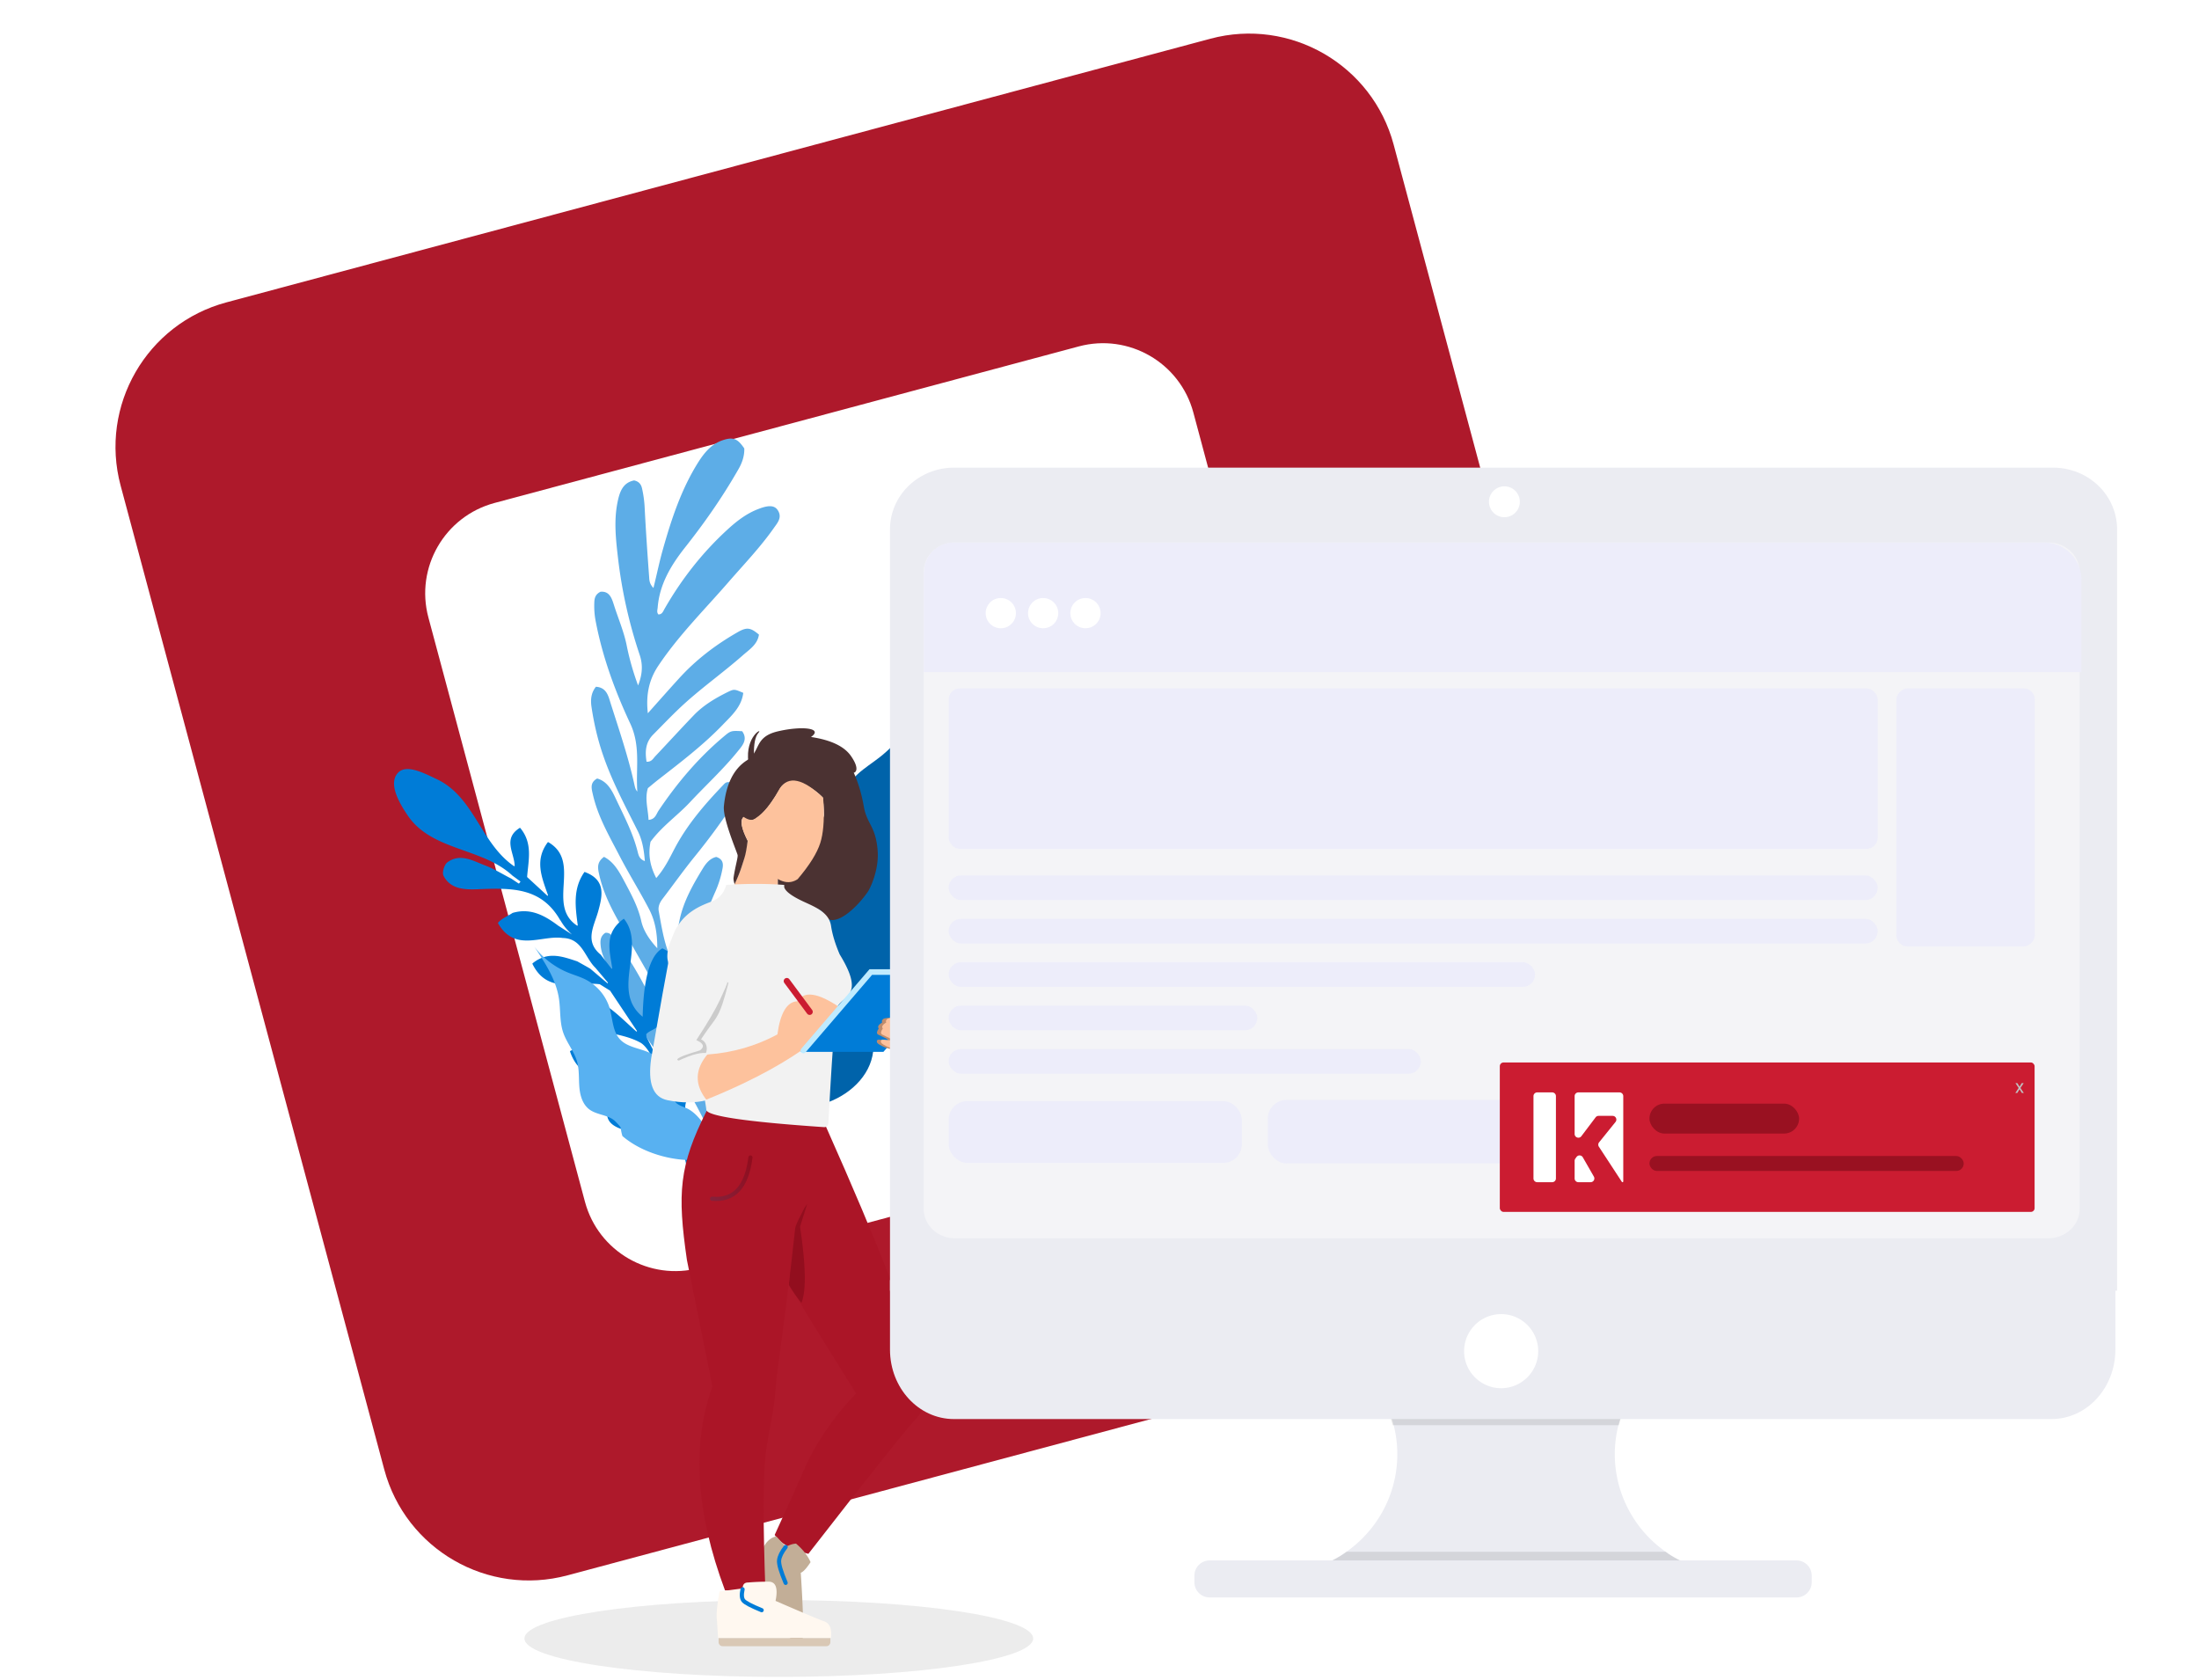 <svg xmlns="http://www.w3.org/2000/svg" width="576" height="440" fill="none" viewBox="0 0 544 449"><path fill="#AE192B" fill-rule="evenodd" d="M38.637 80.822c-21.339 5.717-34.002 27.651-28.284 48.989l70.469 262.993c5.717 21.339 27.651 34.002 48.989 28.285l262.993-70.469c21.339-5.718 34.002-27.651 28.285-48.99L350.62 38.637c-5.718-21.339-27.651-34.002-48.99-28.284L38.637 80.822Zm71.661 53.62c-13.337 3.573-21.252 17.282-17.678 30.618l41.846 156.172c3.573 13.336 17.282 21.251 30.618 17.677l156.172-41.846c13.337-3.573 21.251-17.282 17.678-30.618l-41.846-156.172c-3.574-13.336-17.282-21.25-30.619-17.677l-156.171 41.846Z" clip-rule="evenodd"/><path fill="#5DADE7" d="M174.666 318.664c.717-.58-8.599-20.568-12.788-27.313-3.1-4.897-6.995-8.704-8.645-10.754-4.555-6.356-8.555-12.988-11.599-20.201-1.028-2.399-2.589-4.58-2.938-7.305-.167-1.46-.227-2.774 1.194-3.737 1.402-.191 1.87.956 2.558 1.821 5.462 6.703 9.076 14.496 12.838 22.18 1.477 3.028 3.035 6.023 4.961 8.867-.548-4.028-.859-8.059-2.964-11.69-4.818-8.399-9.676-16.782-14.372-25.232-2.056-3.747-3.843-7.651-4.73-11.924-.34-1.533-.467-3.01 1.378-4.338 2.843 1.466 4.269 4.371 5.677 6.998 1.683 3.182 3.423 6.389 4.256 10.062.545 2.501 1.975 4.831 4.301 7.369.026-4.025-.599-7.305-2.082-10.235-2.542-4.934-5.501-9.602-8.043-14.536-2.716-5.244-5.719-10.372-7.062-16.226-.34-1.533-.945-3.245 1.123-4.377 2.698.76 3.907 3.133 4.933 5.294 2.187 4.649 4.636 9.239 5.899 14.313.245.951.466 1.96 1.915 2.467-.236-2.914-.651-5.564-1.91-8.06-3.376-6.743-6.958-13.402-9.386-20.628-1.378-4.072-2.33-8.27-2.962-12.503-.277-1.846-.153-3.76 1.18-5.404 2.743.169 3.294 2.333 3.85 4.16 2.322 7.318 4.825 14.609 6.459 22.112.153.606.248 1.189.761 1.743-.458-6.024.948-12.046-1.865-18.112-4.115-8.782-7.47-17.923-9.284-27.503-.343-1.771-.43-3.503-.337-5.261.082-1.085.444-1.95 1.638-2.534 2.436-.231 3.035 1.818 3.582 3.506 1.136 3.597 2.657 7.085 3.408 10.791.718 3.625 1.755 7.215 3.055 10.745 1.103-2.792 1.378-5.389.404-8.24a127.39 127.39 0 0 1-5.766-25.787c-.564-4.883-1.127-9.765-.181-14.692.545-2.755 1.304-5.454 4.484-6.085 1.365.302 1.896 1.136 2.118 2.145.416 1.836.652 3.699.725 5.628.318 6.034.734 12.076 1.175 18.06.056.837.063 1.79 1.147 2.924.908-3.621 1.579-7.001 2.522-10.301 2.3-8.156 4.946-16.166 9.495-23.377 1.662-2.59 3.581-4.904 6.668-5.879 2.661-.849 3.814-.364 5.599 2.251.065 2.028-.594 3.922-1.639 5.687-4.202 7.356-9.024 14.249-14.283 20.89-3.706 4.716-6.744 9.781-7.229 15.952-.045.591-.311 1.226.178 1.838 1.067.042 1.298-.913 1.728-1.614 4.494-7.81 9.98-14.83 16.605-20.931 2.494-2.309 5.17-4.407 8.435-5.646 2.635-1.029 4.26-1.024 5.149.332 1.262 1.921-.056 3.368-1.055 4.78-3.62 5.159-8.009 9.724-12.133 14.468-6.361 7.331-13.26 14.164-18.688 22.26-2.589 3.83-3.394 7.934-2.847 12.775 2.945-3.306 5.59-6.298 8.291-9.266 4.541-5.01 9.821-9.031 15.663-12.375 2.509-1.455 3.487-1.282 5.742.615-.373 2.59-2.456 3.919-4.217 5.451-5.649 4.985-11.903 9.309-17.353 14.548-2.265 2.168-4.439 4.442-6.67 6.692-2.101 2.101-2.23 4.591-1.798 7.281 1.322.081 1.725-.801 2.287-1.412 3.468-3.664 6.861-7.392 10.346-11.015 2.581-2.679 5.735-4.542 8.989-6.159 1.832-.892 1.865-.81 4.229.183-.463 3.773-3.178 6.125-5.588 8.639-5.268 5.451-11.282 10.011-17.221 14.637-.906.705-1.754 1.433-2.684 2.196-.888 2.848.052 5.617.173 8.482 1.854-.136 2.064-1.608 2.73-2.549 4.868-7.246 10.464-13.881 17.134-19.523 2.095-1.764 2.079-1.805 5.158-1.63 1.543 2.14.152 3.76-1.092 5.272-3.958 4.915-8.62 9.162-12.934 13.793-3.362 3.572-7.461 6.394-10.466 10.489-.639 3.224-.238 6.309 1.529 9.697 2.253-2.546 3.529-5.266 4.872-7.821 3.38-6.447 8.05-11.844 13-17.021.927-1 1.019-.894 3.533-.584.963 2.473-.211 4.625-1.492 6.63-2.977 4.514-6.218 8.849-9.649 13.071-3.016 3.717-5.768 7.614-8.693 11.437-.707.958-1.125 2.037-.895 3.185.644 3.56 1.222 7.194 2.414 10.577 1.298.139 1.291-.814 1.458-1.456.582-2.197 1.222-4.37 1.647-6.598 1.044-5.157 3.602-9.644 6.293-14.04.859-1.403 1.925-2.651 3.539-3.024 1.917.602 1.952 1.974 1.627 3.397a27.565 27.565 0 0 1-1.802 5.754c-4.751 10.686-7.907 21.771-7.749 33.605.026 1.231-.349 2.532.72 3.863 1.101-1.979 1.314-4.026 1.644-6.024 1.59-9.776 4.143-19.182 8.407-28.14.678-1.377 1.482-2.565 2.705-3.543 2.178.305 2.207 2.013 2.038 3.467-.719 6.65-1.85 13.228-3.918 19.616-2.365 7.179-4.904 14.285-7.886 21.238-.484 1.153-.679 2.428-1.055 3.728.696 1.818 1.449 3.661 2.328 5.929 2.587-5.119 2.39-11.441 7.939-14.569 1.456 1.459 1.335 2.799 1.036 4.402-.962 5.124-2.927 9.893-4.835 14.687-1.176 2.965-1.04 5.633.221 8.367 1.971 4.355 4.228 8.593 5.872 13.082"/><path fill="#0063AA" d="M211.601 279.693c.077-4.481-2.574-9.215-.481-13.194 1.812-3.442 6.367-4.529 8.777-7.588 2.171-2.77 2.2-6.627 1.536-10.058-.642-3.433-1.881-6.806-1.882-10.305.012-4.453 2.012-8.688 2.227-13.118.233-4.697-1.504-9.236-2.049-13.898-.935-7.81 1.505-15.591 3.905-23.101-2.121 5.444-5.727 10.332-10.357 13.951-1.942 1.528-4.083 2.855-5.899 4.525-3.876 3.564-6.205 8.72-6.296 13.934-.08 4.659 1.457 9.64-.732 13.762-2.232 4.149-7.404 5.742-10.721 9.094-4.125 4.188-4.888 10.689-3.897 16.434.288 1.72.719 3.536.013 5.137-.687 1.576-2.243 2.511-3.582 3.6-6.55 5.367-7.371 16.303-1.686 22.542 9.379 10.267 30.858 2.241 31.124-11.717Z"/><path fill="#007CD7" d="M161.611 313.944c.506-10.167-8.22-9.861-15.441-11.578-3.267-.784-6.917-2.191-5.442-6.393 1.557-4.371 5.315-2.246 8.044-1.126 2.647 1.091 5.003 2.902 9.02 5.358.088.053.217-.03.187-.147-4.824-14.948-23.047-5.691-27.503-18.994-.012-.047.017-.129.064-.14 9.574-4.92 18.149 6.241 24.688 9.299.082.029.018.07 0 0-1.497-6.179-4.036-10.477-5.951-11.531-7.48-4.11-18.456-1.567-20.877-10.791-.012-.046.018-.128.064-.14 8.505-3.629 13.089 2.038 19.702 7.934.1.099.24-.036.187-.147-3.098-4.629-5.159-7.732-7.173-10.748-.828-.51-1.927-1.199-2.755-1.709-6.245-.822-13.952 2.803-17.994-5.437-.011-.047-.006-.123.035-.158 4.092-3.327 8.018-1.816 11.938-.527 1.163.649 2.296 1.28 3.464 1.952 2.034 1.719.8.691 4.549 3.862.1.099.258-.066.158-.165l-3.318-3.926c-2.84-2.732-3.495-7.857-8.736-7.966-5.647-.824-12.794 3.925-17.291-3.95-.036-.041-.006-.123.034-.158 1.022-1.179 2.837-1.889 3.855-2.595l.047-.012c4.784-1.391 8.565.728 12.173 3.438.475.302.922.586 3.665 2.348-2.299-2.074-2.925-3.654-3.225-3.951-5.021-8.661-12.84-8.511-21.853-8.157-3.335.128-7.368.16-9.279-3.628-.413-.839.22-2.963 1.062-3.574 3.409-2.483 6.78-.408 9.984.814 2.453.917 4.714 2.355 7.062 3.546.658.429 1.293.864 1.95 1.293a.15.15 0 0 0 .17-.018l.304-.376c.035-.058.017-.128-.018-.169l-2.086-1.532c-8.071-7.513-21.467-6.541-27.939-16.001-2.974-4.337-4.927-8.685-2.82-11.284 2.166-2.663 6.734-.296 10.59 1.531 9.992 4.763 11.649 17.063 20.571 23.217.089.052.2-.001.199-.1-.093-3.505-3.252-7.199 1.346-10.107.04-.035.117-.03.158.034 3.383 4.084 2.178 8.565 1.823 13.053.006.023.018.07.048.087 1.628 1.499 3.292 3.039 5.343 4.927a.12.12 0 0 0 .193-.123c-1.756-4.945-3.588-9.399-.074-14.119.035-.059.111-.053.164-.042 9.014 5.236-.591 16.798 7.667 22.3.088.053.193-.024.193-.123-.643-4.881-1.344-9.696 1.76-14.163.041-.036.082-.071.141-.036 5.704 2.127 4.715 6.379 3.527 10.632-1.119 3.937-3.65 7.91.722 11.469l.006.024c.883 1.117 1.742 2.24 2.855 3.671.076.105.234.04.205-.077-.713-4.862-2.193-9.405 3.029-13.193.041-.036.117-.03.158.034 6.003 7.617-3.713 19.132 4.948 26.122.065.059.001.1 0 0 .131-5.077.671-15.699 5.276-18.287 6.639 3.157 4.627 9.855 2.582 15.842-.029.081.048.186.142.162 4-1.042 7.679-5.108 11.201.009l.011.047c2.405 7.885-9.382 9.492-12.353 15.466-.017.029-.005.075.001.099.654 4.728 1.848 8.151 3.01 8.502.082.029-.064.041 0 0 3.655-2.495 2.834-10.138 12.27-12.264 4.621-1.052.871 10.288-4.911 11.386-3.643.678-5.914-.011-5.85 3.575.088 3.581 3.041 16.073 3.041 16.073l-2.697 1.556Zm-5.574-42.015c-2.719 3.822-3.741 3.039-5.173 4.471-.041.035.044.759.056.806l3.043 5.984c.047.088.194.075.217-.03"/><path fill="#58B1F1" d="M144.481 303.67c-.836-2.796.206-1.73-1.829-3.855-1.762-1.838-4.86-1.716-6.936-3.209-1.873-1.353-2.568-3.766-2.747-6.034-.193-2.266.005-4.598-.608-6.792-.791-2.79-2.811-5.092-3.726-7.831-.974-2.904-.662-6.056-1.133-9.074-.776-5.062-3.699-9.509-6.551-13.794a21.636 21.636 0 0 0 9.062 6.919c1.508.615 3.108 1.069 4.561 1.796 3.1 1.551 5.492 4.372 6.466 7.625.87 2.906.763 6.3 2.885 8.498 2.153 2.207 5.735 2.294 8.441 3.81 3.369 1.897 4.998 5.838 5.374 9.615.119 1.129.162 2.344.894 3.223.716.867 1.873 1.178 2.92 1.625 5.123 2.209 9.889 12.87 5.477 13.361-4.902 1.47-15.687 0-22.55-5.883Z"/><path fill="#ECECEC" d="M186.286 448.241c-37.553 0-67.995-4.599-67.995-10.272 0-5.674 30.442-10.273 67.995-10.273 37.552 0 67.994 4.599 67.994 10.273 0 5.673-30.442 10.272-67.994 10.272Z"/><path fill="#AB1527" fill-rule="evenodd" d="M198.904 301.194c14.289 32.061 22.926 54.331 25.911 66.808 1.252 4.93.719 8.575-1.599 10.937-2.317 2.361-11.994 14.494-29.031 36.399-4.495-1.074-7.499-2.758-9.01-5.053 3.874-8.433 6.577-14.434 8.108-18.003 2.296-5.353 7.472-13.611 13.667-19.772-9.179-14.95-21.623-33.82-23.365-40.876-1.742-7.055 3.394-9.454 6.938-31.392l8.381.952Z" clip-rule="evenodd"/><path fill="#920E1E" fill-rule="evenodd" d="m193.858 321.852-1.902 6.044c1.565 10.481 1.684 17.271.356 20.371a66.383 66.383 0 0 1-1.884-2.512 49.669 49.669 0 0 1-1.462-2.285l1.281-16.792 3.611-4.826Z" clip-rule="evenodd"/><path fill="#C2AE97" fill-rule="evenodd" d="M182.234 413.491c.863-1.586 1.99-2.527 3.381-2.822l2.592 2.822a5.865 5.865 0 0 1 2.672-.888c1.805 1.525 3.102 3.178 3.892 4.959-1.078 1.651-1.952 2.598-2.62 2.84.628 9.552.785 15.523.471 17.914-.314 2.391-4.568-.65-12.762-9.125l2.374-15.7Z" clip-rule="evenodd"/><path stroke="#007CD7" stroke-linecap="round" stroke-width="1.11" d="M188.108 413.511c-1.047 1.341-1.63 2.52-1.747 3.539-.117 1.018.465 3.036 1.747 6.054"/><path fill="#AB1527" fill-rule="evenodd" d="M166.988 296.955c-7.372 14.624-7.862 21.962-5.267 39.848l6.822 33.793c-5.572 15.445-4.452 33.617 3.359 54.515l10.818.739c-.671-18.921-.671-31.146 0-36.676 1.007-8.295 2.186-10.924 2.648-17.395.463-6.472 2.619-18.621 5.258-43.165.048-1.775 2.98-5.806 3.03-7.459.26-8.641-.249-17.086-1.528-25.336l-25.14 1.136Z" clip-rule="evenodd"/><path fill="#FFF8F0" fill-rule="evenodd" d="M170.433 425.401c-.681 3.822-.909 6.406-.681 7.751l.298 4.694h30.19c.262-2.455-.347-3.943-1.829-4.464-1.481-.522-5.814-2.342-12.999-5.46.689-3.419.074-5.132-1.842-5.137a61.977 61.977 0 0 0-5.493.215c-.977 0-1.465.528-1.465 1.585l-6.179.816Z" clip-rule="evenodd"/><path fill="#D9C8B5" fill-rule="evenodd" d="M200.062 437.866H170.19v1.086c0 .6.486 1.086 1.086 1.086h27.7c.6 0 1.086-.486 1.086-1.086v-1.086Z" clip-rule="evenodd"/><path stroke="#007CD7" stroke-linecap="round" stroke-width="1.11" d="M176.597 424.809c-.321 1.449-.244 2.461.234 3.037.477.575 2.1 1.428 4.87 2.56"/><path stroke="url(#a)" stroke-linecap="round" stroke-width="1.11" d="M178.7 309.394c-.989 7.902-4.407 11.576-10.255 11.022" opacity=".6"/><path fill="#FDC29D" fill-rule="evenodd" d="M174.155 236.831c1.829-3.379 3.089-7.427 3.778-12.146l8.113 9.214v2.932h-11.891Z" clip-rule="evenodd"/><path fill="#4B3232" fill-rule="evenodd" d="M176.401 231.509a35.542 35.542 0 0 1-1.94 4.825c-.241-.768-.331-1.357-.27-1.768.493-3.277 1.235-5.449 1.061-6.074-.31-1.114-3.966-9.691-3.651-12.989.548-5.726 2.552-10.012 6.211-12.308 3.658-2.296 1.776-6.197 8.213-7.708 6.438-1.51 12.268-.889 8.861 1.511 5.334.799 8.9 2.501 10.699 5.105 2.697 3.907.811 4.552.722 4.405 1.229 2.769 2.122 5.767 2.679 8.995.836 4.843 3.202 5.238 3.714 11.875.392 5.088-1.93 10.004-2.686 11.083-3.633 5.188-9.772 10.11-11.716 5.848-1.575-3.451-12.809-1.268-12.273-7.754.033-.392-.072-2.393.214-2.98 2.306-4.737 12.105-13.491 12.105-15.708 0-2.273-.317-4.7-.336-4.721-.277-.305-3.006-3.117-6.554-3.988-2.365-.581-4.028.053-4.989 1.902-2.22 3.755-4.147 6.215-5.78 7.381-1.633 1.165-2.911 1.165-3.834 0-.961.727-.59 2.82 1.112 6.279-.17 1.254-.314 2.187-.434 2.801-.239 1.225-.284 1.377-1.128 3.988Z" clip-rule="evenodd"/><path fill="#4B3232" fill-rule="evenodd" d="M179.639 201.834c-.071-2.99.333-4.98 1.213-5.969 1.32-1.484-3.612.887-2.705 7.902l1.492-1.933Z" clip-rule="evenodd"/><path fill="#FDC29D" fill-rule="evenodd" d="M177.934 224.685c-1.68-3.2-2.041-5.315-1.085-6.344 1.296.873 2.317 1.043 3.063.509 1.119-.8 3.349-2.135 6.601-8.065 2.339-3.528 6.209-2.716 11.61 2.435.076.845.123 1.469.141 1.872.191 4.402-.129 7.805-.89 10.209-.865 2.734-2.882 5.965-6.051 9.694-2.041 1.369-4.312.996-6.811-1.12-3.749-3.174-4.075-4.68-5.013-6.516-.625-1.224-1.147-2.115-1.565-2.674Z" clip-rule="evenodd"/><path fill="#F2F2F2" fill-rule="evenodd" d="M187.727 236.54c-4.85-.362-10.017-.362-15.501 0-.597 2.156-1.833 3.607-3.71 4.354-2.814 1.12-8.544 2.95-10.855 10.041-.892 1.958-1.277 3.699-1.154 5.221.122 1.523 2.418 9.172 6.888 22.947 2.202 9.991 3.37 15.837 3.504 17.538.132 1.672 10.62 3.221 31.467 4.645a1.085 1.085 0 0 0 1.157-1.01l.001-.015c.963-17.919 1.713-28.099 2.248-30.541.82-3.737 8.13-2.653.784-14.604-1.204-2.816-1.975-5.36-2.313-7.633-.506-3.41-3.794-4.857-7.014-6.324-3.22-1.467-5.13-2.794-5.502-3.993v-.626Z" clip-rule="evenodd"/><path fill="#FDC29D" fill-rule="evenodd" d="M167.449 281.85c6.587-.492 12.739-2.274 18.457-5.345.782-5.805 2.574-8.762 5.377-8.873 1.719-2.821 5.443-2.293 11.174 1.582-5.174 6.673-8.725 10.648-10.654 11.923-2.892 1.914-10.237 6.865-24.825 12.763l-2.087-.292-1.87-9.034 3.542-2.724h.886Z" clip-rule="evenodd"/><path fill="#CBCBCB" fill-rule="evenodd" d="m172.824 262.663-15.072-4.403-1.679 9.129-3.016 17.119c-.966 6.676.259 7.199 4.113 7.994 3.855.794 4.193 1.284 7.338.489-3.336-4.167-4.097-3.18-.489-7.338-1.606-.449.045-2.239-3.604-.518-1.273-.349.611-1.253 5.65-2.714 1.339-.976 1.396-3.732-.579-4.594 3.037-4.639 3.713-4.803 4.892-7.338 1.178-2.535 2.278-7.209 2.446-7.826Z" clip-rule="evenodd"/><path fill="#F2F2F2" fill-rule="evenodd" d="m172.569 262.537-15.702-5.915-1.679 9.129-3.015 17.12c-.967 6.675.478 10.411 4.332 11.205 3.855.795 7.355.795 10.5 0-3.336-4.167-3.2-8.329.408-12.487-1.606-.449-4.233.187-7.883 1.909-1.273-.349.611-1.254 5.65-2.714 1.34-.977 1.022-1.896-.953-2.758 3.037-4.639 5.145-8.226 6.323-10.761 1.179-2.535 1.852-4.111 2.019-4.728Z" clip-rule="evenodd"/><path stroke="#CB1C31" stroke-linecap="round" stroke-width="1.666" d="m194.523 270.459-6.1-8.218"/><path fill="#007CD7" fill-rule="evenodd" d="M232.991 259.58h-22.244l-18.621 21.581h22.119l18.746-21.581Z" clip-rule="evenodd"/><path fill="#BE8C6D" fill-rule="evenodd" d="m224.332 268.295-3.251 3.745c-4.195-.125-6.487-.015-6.877.329-.39.343-.484.648-.282.916-1.029.655-1.336 1.195-.921 1.622-.54.752-.624 1.283-.252 1.593 1.837.873 2.747 1.351 2.73 1.431-.08.385-2.406-.142-2.73 0-.398.175-.331.728 0 1 1.029.846 4.257 2.246 6.295 1.289 2.037-.957 5.914-3.207 6.923-6.329.673-2.082.673-3.578 0-4.489l-1.635-1.107Z" clip-rule="evenodd"/><path fill="#FDC29D" fill-rule="evenodd" d="m225.419 268.295-3.252 3.745c-4.194-.125-6.486-.015-6.876.329-.39.343-.484.648-.283.916-1.028.655-1.335 1.195-.92 1.622-.54.752-.624 1.283-.253 1.593 1.838.873 2.748 1.351 2.731 1.431-.08.385-2.406-.142-2.731 0-.397.175-.33.728 0 1 1.03.846 4.258 2.246 6.295 1.289 2.037-.957 5.915-3.207 6.924-6.329.673-2.082.673-3.578 0-4.489l-1.635-1.107Z" clip-rule="evenodd"/><path stroke="#BFEBFF" stroke-linecap="round" stroke-width="1.5" d="M232.114 259.829h-21.247l-18.001 20.965"/><path fill="#EBECF2" d="M429.379 418.167v3.298h-99.005v-2.678a32.483 32.483 0 0 0 15.051-11.26 31.746 31.746 0 0 0 6.159-17.602 31.69 31.69 0 0 0-4.812-18.006 32.382 32.382 0 0 0-14.159-12.332h96.106a32.528 32.528 0 0 0-11.434 8.619 31.918 31.918 0 0 0-6.546 12.633 31.602 31.602 0 0 0 .97 18.877 32.106 32.106 0 0 0 11.599 15.056 32.675 32.675 0 0 0 6.071 3.395Z"/><path fill="#000" d="M428.861 359.515a32.679 32.679 0 0 0-11.486 8.7 32.28 32.28 0 0 0-6.576 12.751h-60.406a32.28 32.28 0 0 0-6.576-12.751 32.688 32.688 0 0 0-11.486-8.7h96.53Z" opacity=".1"/><path fill="#EBECF2" d="M216 342.189v18.566c0 10.251 7.649 18.561 17.088 18.561h293.366c9.438 0 17.087-8.31 17.087-18.561v-18.566H216Z"/><path fill="#000" d="m430.098 418.505-.412 3.713h-99.005l-1.238-2.975c2.716-1.105 6.209-2.602 8.563-4.451h85.324c1.895 1.489 4.627 2.701 6.768 3.713Z" opacity=".1"/><path fill="#EBECF2" d="M458.293 417.099H301.447c-2.253 0-4.081 1.818-4.081 4.06v1.782c0 2.242 1.828 4.059 4.081 4.059h156.846c2.254 0 4.081-1.817 4.081-4.059v-1.782c0-2.242-1.827-4.06-4.081-4.06ZM544 141.475c0-4.37-1.803-8.56-5.012-11.65-3.209-3.089-7.561-4.825-12.099-4.825H233.112c-4.539 0-8.891 1.736-12.1 4.825-3.209 3.09-5.012 7.28-5.012 11.65V345h328V141.475Z"/><path fill="#F4F4F7" d="M534 152.895v170.21a7.472 7.472 0 0 1-.638 3.022 7.87 7.87 0 0 1-1.819 2.561 8.442 8.442 0 0 1-2.724 1.712c-1.019.396-2.11.6-3.213.6H233.394a8.88 8.88 0 0 1-3.213-.6 8.442 8.442 0 0 1-2.724-1.712 7.87 7.87 0 0 1-1.819-2.561 7.472 7.472 0 0 1-.638-3.022v-170.21c0-2.094.884-4.102 2.458-5.582 1.575-1.481 3.71-2.313 5.936-2.313h292.212c2.226 0 4.361.832 5.936 2.313 1.574 1.48 2.458 3.488 2.458 5.582Z"/><path fill="#fff" d="M380.227 138.25a4.125 4.125 0 1 0 0-8.25 4.125 4.125 0 0 0 0 8.25ZM379.358 371.066c5.468 0 9.901-4.433 9.901-9.901s-4.433-9.9-9.901-9.9c-5.467 0-9.9 4.432-9.9 9.9s4.433 9.901 9.9 9.901Z"/><path fill="#EDEDFA" d="M225.074 153a8 8 0 0 1 8-8h291.39c5.523 0 10 4.477 10 10v24.652h-309.39V153Z"/><circle cx="245.618" cy="163.892" r="4.042" fill="#fff"/><circle cx="256.936" cy="163.892" r="4.042" fill="#fff"/><circle cx="268.251" cy="163.892" r="4.042" fill="#fff"/><rect width="248.337" height="42.902" x="231.676" y="184" fill="#EDEDFA" rx="3"/><rect width="248.337" height="6.6" x="231.676" y="234" fill="#EDEDFA" rx="3.3"/><rect width="248.337" height="6.6" x="231.676" y="245.6" fill="#EDEDFA" rx="3.3"/><rect width="156.758" height="6.6" x="231.676" y="257.2" fill="#EDEDFA" rx="3.3"/><rect width="126.231" height="6.6" x="231.676" y="280.4" fill="#EDEDFA" rx="3.3"/><rect width="82.504" height="6.6" x="231.676" y="268.8" fill="#EDEDFA" rx="3.3"/><rect width="78.379" height="16.501" x="231.676" y="294.337" fill="#EDEDFA" rx="5"/><rect width="99" height="17" x="317" y="294" fill="#EDEDFA" rx="5"/><rect width="78.379" height="16.501" x="401.634" y="294.337" fill="#EDEDFA" rx="5"/><rect width="69" height="37" x="522" y="184" fill="#EDEDFA" rx="3" transform="rotate(90 522 184)"/><g filter="url(#b)"><rect width="142.947" height="39.941" x="379" y="280" fill="#CB1C31" rx="1"/><path fill="#fff" d="M399.189 305.7a.998.998 0 0 0-.189.584V311a1 1 0 0 0 1 1h3.274a1 1 0 0 0 .868-1.497l-2.956-5.157a1 1 0 0 0-1.679-.088l-.318.442ZM393 288h-4a1 1 0 0 0-1 1v22a1 1 0 0 0 1 1h4a1 1 0 0 0 1-1v-22a1 1 0 0 0-1-1ZM400 288a1 1 0 0 0-1 1v10.104c0 .959 1.22 1.368 1.798.603l3.805-5.037a1 1 0 0 1 .798-.398h3.75a1 1 0 0 1 .778 1.628l-4.387 5.443a1 1 0 0 0-.059 1.175l6.14 9.389a.205.205 0 0 0 .377-.112V289a1 1 0 0 0-1-1h-11Z"/><path fill="silver" d="m517.92 286.476.586-.965h.527l-.864 1.307.891 1.335h-.522l-.611-.989-.61.989h-.525l.891-1.335-.864-1.307h.522l.579.965Z"/><rect width="40" height="8" x="419" y="291" fill="#991121" rx="4"/><rect width="84" height="4" x="419" y="305" fill="#991121" rx="2"/></g><defs><linearGradient id="a" x1="178.7" x2="157.332" y1="309.394" y2="321.899" gradientUnits="userSpaceOnUse"><stop stop-color="#800817"/><stop offset="1" stop-color="#5D436A"/></linearGradient><filter id="b" width="162.947" height="59.941" x="369" y="274" color-interpolation-filters="sRGB" filterUnits="userSpaceOnUse"><feFlood flood-opacity="0" result="BackgroundImageFix"/><feColorMatrix in="SourceAlpha" values="0 0 0 0 0 0 0 0 0 0 0 0 0 0 0 0 0 0 127 0"/><feOffset dy="4"/><feGaussianBlur stdDeviation="5"/><feColorMatrix values="0 0 0 0 0 0 0 0 0 0 0 0 0 0 0 0 0 0 0.25 0"/><feBlend in2="BackgroundImageFix" result="effect1_dropShadow"/><feBlend in="SourceGraphic" in2="effect1_dropShadow" result="shape"/></filter></defs></svg>